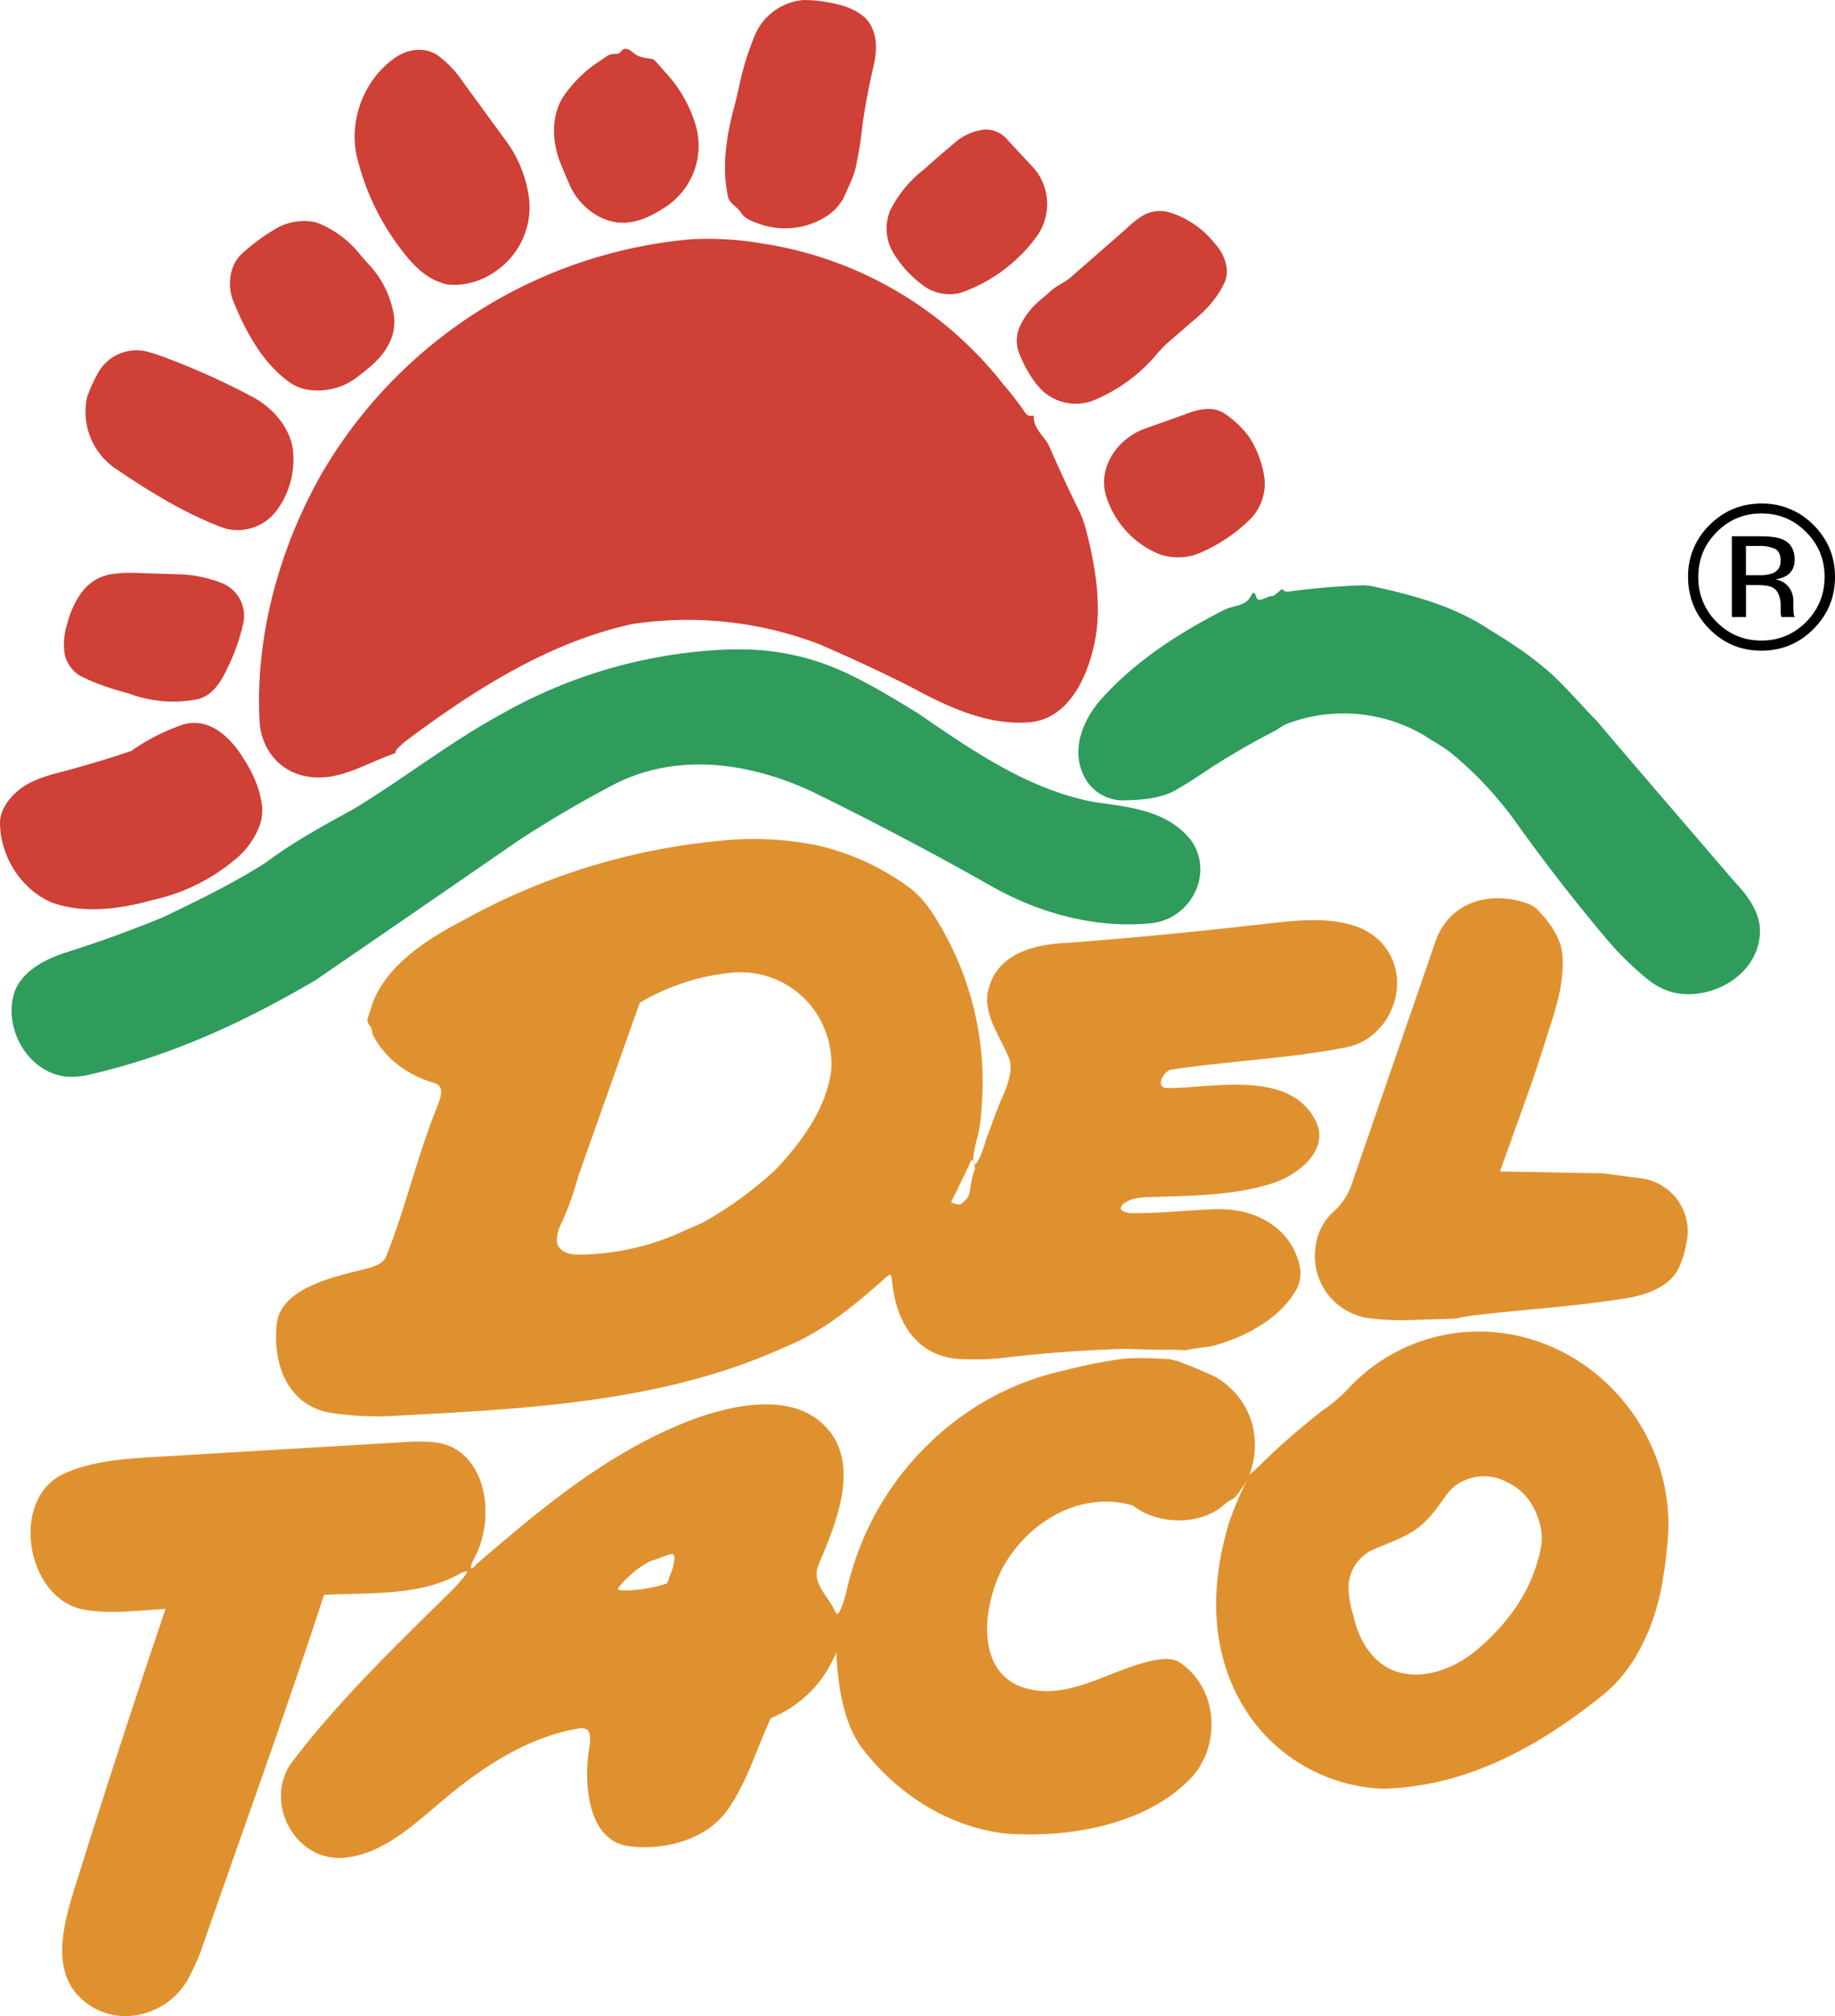 <svg xmlns="http://www.w3.org/2000/svg" width="2275" height="2500" viewBox="0 0 34.35 37.744"><path d="M29.202 12.769c-.387-.387-.848-.696-1.313-.978-.678-.452-1.438-.652-2.227-.823-.044-.004-.087-.009-.131-.012-.454.014-.908.051-1.357.111-.049.007-.118.021-.152-.023-.014-.021-.025-.016-.046-.002-.042.037-.083.079-.132.106a.058.058 0 0 1-.027.009l-.012.002a.118.118 0 0 0-.041.007c-.053.014-.191.095-.229.044l-.014-.023c-.014-.034-.035-.131-.081-.071l-.034.06c-.106.177-.318.154-.482.237-.857.436-1.68.966-2.323 1.689-.323.374-.546.906-.327 1.39a.814.814 0 0 0 .763.491c.318-.007.699-.032.977-.196a6.91 6.91 0 0 0 .381-.233 13.53 13.53 0 0 1 1.424-.848c.093-.042.168-.111.261-.152a2.98 2.98 0 0 1 2.584.215c.17.115.366.214.523.346.433.359.821.774 1.155 1.229a34.29 34.29 0 0 0 1.754 2.261 5.8 5.8 0 0 0 .758.737c.141.113.304.196.477.24.689.152 1.526-.298 1.609-1.044.051-.413-.214-.765-.489-1.053-1.496-1.742-2.362-2.75-2.577-3.01-.13-.121-.342-.368-.672-.706z" fill="#2f9c5c"/><path d="M29.001 19.259c.139-.419.27-.86.251-1.302.004-.362-.249-.705-.484-.94a.413.413 0 0 0-.129-.085c-.503-.198-1.118-.162-1.508.253-.108.118-.196.26-.251.415l-1.551 4.492c-.064.233-.196.44-.375.602a1.01 1.01 0 0 0-.32.604 1.172 1.172 0 0 0 .981 1.378c.251.032.51.046.768.037 0 0 .484-.014.869-.028.099-.023.198-.042.297-.055.948-.115 1.905-.167 2.842-.318.364-.051.825-.193 1.012-.532a1.59 1.59 0 0 0 .159-.482.999.999 0 0 0-.807-1.233l-.74-.099-1.937-.035.588-1.639c.117-.344.228-.689.335-1.033z" fill="#e0912f"/><path d="M23.387 8.185a1.86 1.86 0 0 0-.466-.445c-.228-.152-.519-.072-.751.021l-.731.26c-.438.154-.802.585-.77 1.067a.892.892 0 0 0 .028.164c.143.507.523.931 1.014 1.125.263.09.56.072.809-.053.309-.138.592-.329.836-.56a.956.956 0 0 0 .318-.777 1.89 1.89 0 0 0-.287-.802zM22.431 5.921c.201-.175.382-.392.493-.636.108-.244-.011-.542-.182-.726a1.75 1.75 0 0 0-.851-.585.634.634 0 0 0-.53.081 1.958 1.958 0 0 0-.288.235l-1.044.913c-.11.09-.244.141-.353.237-.062.056-.124.11-.189.164a1.428 1.428 0 0 0-.392.498.657.657 0 0 0-.015.518c.092.221.209.447.371.627.239.276.634.38.979.263a3.055 3.055 0 0 0 1.173-.821c.069-.085.146-.168.224-.246l.604-.522z" fill="#cf4037"/><path d="M14.006 12.158h-.375a9.307 9.307 0 0 0-4.207 1.189c-.984.53-1.857 1.226-2.812 1.802-.551.302-1.125.615-1.625.991-.611.394-1.271.711-1.927 1.028-.602.247-1.215.47-1.835.666-.364.118-.779.327-.938.696-.258.68.224 1.558.968 1.627a1.47 1.47 0 0 0 .438-.044c1.512-.348 2.867-.973 4.213-1.763 1.27-.872 2.54-1.745 3.808-2.621a21.89 21.89 0 0 1 1.657-.979c1.187-.666 2.544-.509 3.768.039a62.442 62.442 0 0 1 3.379 1.777c.897.521 1.985.823 3.024.717.73-.064 1.196-.913.758-1.547-.444-.569-1.159-.627-1.832-.724-1.238-.239-2.282-.973-3.305-1.673-.62-.374-1.268-.782-1.963-.987a4.722 4.722 0 0 0-1.194-.194z" fill="#2f9c5c"/><path d="M14.34 4.57a5.977 5.977 0 0 0-1.376-.094 8.905 8.905 0 0 0-6.951 4.405c-.779 1.376-1.235 3.012-1.155 4.603.019.5.341.942.853 1.044.61.129 1.122-.237 1.678-.424.019-.009.012-.028.019-.046l.027-.04c.056-.058.115-.111.178-.159 1.272-.95 2.667-1.84 4.229-2.178a6.908 6.908 0 0 1 3.485.375c.576.247 1.143.51 1.703.793.675.366 1.436.733 2.224.673.789-.051 1.152-.952 1.259-1.62.108-.664-.032-1.42-.196-2.031a1.72 1.72 0 0 0-.129-.334 26.93 26.93 0 0 1-.535-1.157c-.081-.205-.311-.341-.299-.581-.003-.028-.049-.014-.065-.014a.099.099 0 0 1-.078-.035l-.021-.026a5.773 5.773 0 0 0-.413-.535 7.084 7.084 0 0 0-4.437-2.621v.002zM19.337 3.13l-.484-.521a.52.52 0 0 0-.442-.183 1.02 1.02 0 0 0-.514.224c-.2.168-.401.341-.597.517a2.244 2.244 0 0 0-.634.768.883.883 0 0 0 .06.804c.136.226.318.426.53.585a.824.824 0 0 0 .735.154 2.977 2.977 0 0 0 1.403-1.035 1.04 1.04 0 0 0 .023-1.215c-.024-.031-.049-.066-.08-.098zM15.509 4.022a.904.904 0 0 0 .304-.364c.071-.164.154-.33.201-.502.06-.279.106-.56.134-.844.053-.364.122-.726.207-1.083.067-.297.076-.641-.143-.88-.203-.198-.486-.272-.759-.316A2.34 2.34 0 0 0 15.025 0a1.087 1.087 0 0 0-.896.662 5.232 5.232 0 0 0-.296.968c-.025.115-.053.23-.083.346-.15.555-.244 1.14-.124 1.698.025.132.168.191.237.295.073.111.168.157.299.201.442.18.958.122 1.347-.148zM13.027 2.358a2.492 2.492 0 0 0-.585-1.019 4.592 4.592 0 0 0-.198-.221.048.048 0 0 0-.021-.012l-.03-.006c-.093-.016-.187-.021-.27-.067-.069-.037-.126-.113-.208-.12-.048-.007-.076.03-.104.064a.053.053 0 0 1-.021.018c-.012.007-.023.009-.035.012-.073 0-.136.002-.2.046l-.099.069c-.272.17-.507.396-.694.659-.262.381-.233.915-.042 1.341.028.062.079.201.175.406.159.304.458.562.804.625.355.068.695-.1.982-.295a1.37 1.37 0 0 0 .546-1.5zM9.478 2.644l-.814-1.115a2.036 2.036 0 0 0-.429-.464c-.246-.198-.594-.164-.853.025-.585.414-.87 1.2-.689 1.892.155.615.436 1.194.823 1.696.17.224.369.445.627.567.071.032.145.058.219.078.415.048.809-.117 1.106-.401.327-.311.491-.774.434-1.222a2.325 2.325 0 0 0-.424-1.056zM6.723 4.741a1.936 1.936 0 0 0-.742-.555.708.708 0 0 0-.085-.03 1.054 1.054 0 0 0-.779.152 3.827 3.827 0 0 0-.583.435c-.238.216-.286.592-.168.89.233.574.54 1.144 1.035 1.51a.856.856 0 0 0 .348.15c.33.055.678-.03.94-.237.216-.167.444-.34.573-.586a.897.897 0 0 0 .118-.521 1.814 1.814 0 0 0-.449-.97 4.215 4.215 0 0 1-.208-.238zM3.07 6.684a3.2 3.2 0 0 0-.336-.108.825.825 0 0 0-.909.422c-.075.136-.14.281-.193.428a1.287 1.287 0 0 0 .518 1.337c.645.438 1.313.852 2.042 1.123a.911.911 0 0 0 .982-.323c.253-.336.364-.772.302-1.192-.076-.403-.387-.749-.742-.938a13.48 13.48 0 0 0-1.664-.749zM4.886 14.97c-.056-.309-.201-.578-.371-.839-.133-.202-.328-.422-.569-.53a.742.742 0 0 0-.615-.002 3.742 3.742 0 0 0-.874.459c-.433.147-.873.278-1.315.394-.288.076-.59.162-.818.362-.177.154-.328.364-.324.608.014.618.387 1.212.954 1.468.599.224 1.309.127 1.899-.041a3.568 3.568 0 0 0 1.538-.751c.219-.173.387-.408.479-.671a.854.854 0 0 0 .016-.457zM3.443 10.754l-.864-.028a2.7 2.7 0 0 0-.431.014.865.865 0 0 0-.627.359 1.738 1.738 0 0 0-.265.59 1.197 1.197 0 0 0-.046.551c.035.175.147.33.302.417.284.144.591.244.901.325a2.35 2.35 0 0 0 1.256.113c.297-.051.47-.33.585-.583.136-.272.238-.56.302-.857a.657.657 0 0 0-.422-.747 2.408 2.408 0 0 0-.691-.154z" fill="#cf4037"/><path d="M21.898 25.445c.035-.005-.053-.002-.08-.004-.274-.014-.562-.03-.837.002a9.509 9.509 0 0 0-1.072.217c-1.92.417-3.462 1.94-3.985 3.823-.074.224-.102.528-.233.724-.016.021-.03 0-.042-.014a.394.394 0 0 1-.025-.043c-.134-.291-.442-.516-.3-.86.341-.805.837-1.978.039-2.667-.691-.604-1.913-.256-2.62.04-1.469.613-2.642 1.604-3.835 2.63-.004.023-.092.101-.094.05l.004-.03a.937.937 0 0 1 .062-.147c.355-.645.286-1.738-.438-2.083-.254-.113-.562-.099-.83-.088l-4.329.258c-.691.046-1.477.048-2.111.348-.975.479-.689 2.268.339 2.521.507.11 1.099.023 1.588 0a221.648 221.648 0 0 0-1.634 5.009c-.245.783-.641 1.899.265 2.443.627.375 1.454.101 1.8-.54.097-.182.182-.371.251-.567.763-2.197 1.565-4.402 2.284-6.608.85-.048 1.805.03 2.558-.406.023-.009.136-.071.111-.004a.397.397 0 0 1-.023.039 3.337 3.337 0 0 1-.249.283c-1.042 1.026-2.134 2.077-3.015 3.243-.489.708.034 1.779.922 1.77.791-.028 1.438-.682 2.007-1.152.691-.574 1.535-1.118 2.434-1.268.286-.062.247.191.214.401-.095.618-.03 1.72.774 1.8.668.079 1.455-.131 1.846-.717.353-.519.523-1.118.786-1.683a2.204 2.204 0 0 0 1.224-1.233c.03.576.115 1.256.445 1.742.641.876 1.616 1.515 2.699 1.65 1.15.09 2.561-.134 3.418-.959.647-.585.622-1.719-.113-2.229-.108-.079-.245-.088-.376-.071-.862.112-1.655.795-2.54.537-1-.302-.768-1.689-.355-2.36.494-.798 1.429-1.328 2.374-1.058.458.362 1.266.39 1.715-.021a.64.64 0 0 1 .159-.101c.079-.037.318-.441.309-.427-.115.173-.313.667-.38.865-.373 1.224-.369 2.533.381 3.625a3.2 3.2 0 0 0 2.494 1.362c1.56-.039 2.893-.767 4.121-1.754.934-.75 1.113-2.088 1.129-2.206.032-.191.055-.385.074-.579.251-2.148-1.519-4.135-3.718-4.015a3.332 3.332 0 0 0-2.241 1.053 2.976 2.976 0 0 1-.507.429c-.39.313-.779.639-1.134.994-.085.081-.226.219-.214.187.24-.675.03-1.387-.588-1.786-.18-.111-.76-.329-.76-.329m.157-.202c.141-.044.387-.05.527-.089.579-.163 1.199-.486 1.517-1.014a.64.64 0 0 0 .072-.519c-.177-.691-.834-1.03-1.512-1.021-.535.014-1.069.079-1.604.076-.071.002-.288-.032-.201-.143a.127.127 0 0 1 .03-.035c.134-.102.309-.118.47-.123.76-.027 1.567-.022 2.298-.253.463-.139 1.104-.611.832-1.167-.489-.994-1.984-.609-2.793-.623-.221-.004-.06-.32.087-.343 1.085-.166 2.192-.205 3.266-.417.825-.154 1.254-1.205.735-1.878-.484-.655-1.562-.51-2.222-.438a91.988 91.988 0 0 1-3.729.359c-.641.028-1.355.208-1.491.952-.053.44.247.816.403 1.208.108.279-.106.673-.198.901-.076.196-.211.574-.211.556-.203.72-.375.716-.167-.04.03-.15.051-.302.06-.457a5.795 5.795 0 0 0-.968-3.754 1.96 1.96 0 0 0-.359-.385 4.662 4.662 0 0 0-1.747-.807 6.011 6.011 0 0 0-1.466-.113 12.262 12.262 0 0 0-5.2 1.538c-.685.355-1.514.901-1.705 1.689-.042.124-.083.143-.01.258.056.051.037.125.069.189.24.452.652.74 1.134.887.212.055.129.272.074.421-.376.915-.593 1.893-.959 2.81-.058.177-.297.226-.452.265-.56.143-1.567.357-1.607 1.058-.06.726.203 1.461.989 1.62.38.056.768.081 1.152.062 2.478-.131 5.084-.244 7.366-1.286.74-.297 1.313-.791 1.908-1.313.108-.104.097-.01.113.113.074.705.433 1.348 1.222 1.417.267.014.537.014.804-.014a25.726 25.726 0 0 1 2.353-.175c.291.011.579.023.869.016m6.342 4.938a4.033 4.033 0 0 1-.659.691c-.396.332-.946.545-1.445.413-.477-.125-.768-.615-.857-1.072a1.795 1.795 0 0 1-.09-.546.79.79 0 0 1 .436-.669c.272-.122.564-.212.812-.382.228-.155.396-.381.555-.613.053-.078.12-.15.194-.212a.91.91 0 0 1 .979-.064c.212.101.513.324.625.86a.997.997 0 0 1-.004.389c-.091.436-.278.85-.546 1.205zm-9.975-8.588c0 .007 0 0 0 0zm-.517.89s.202-.4.381-.789c.028-.023.078.143.066.175-.067.152-.069.303-.106.466l-.004.009c-.005.014-.014.028-.021.042a.9.9 0 0 1-.092.104.19.19 0 0 1-.06.035l-.028-.002-.023-.002c-.013-.001-.113-.038-.113-.038zm-2.503-3.51c.194.307.286.673.261 1.033-.085.698-.525 1.305-.984 1.805a.902.902 0 0 1-.081.083 7.134 7.134 0 0 1-1.307.952l-.043.023c-.102.046-.203.09-.307.134a4.702 4.702 0 0 1-2.072.459c-.147-.007-.318-.076-.341-.24a.659.659 0 0 1 .079-.332c.133-.288.239-.588.32-.894l1.152-3.248a4.189 4.189 0 0 1 1.733-.564 1.697 1.697 0 0 1 1.593.791h-.003v-.002zm-3.729 10.74l.011-.021c.142-.175.317-.327.512-.447l.056-.03.032-.014c.104-.035.205-.071.307-.108a.363.363 0 0 1 .066-.021l.028-.002c.016 0 .03.011.037.025l.005.016v.016a.803.803 0 0 1-.062.295l-.03.074-.032.088-.011.025a.038.038 0 0 1-.017.014l-.018.007c-.263.083-.54.125-.814.12a.234.234 0 0 1-.039-.004l-.021-.007-.009-.009a.02.02 0 0 1-.001-.017z" fill="#e0912f"/><path d="M33.81 9.96c.23.231.345.51.345.838 0 .33-.115.611-.345.844-.23.232-.51.349-.838.349s-.608-.116-.838-.349a1.158 1.158 0 0 1-.343-.844c0-.328.115-.607.345-.838.231-.233.51-.349.836-.349.327 0 .607.116.838.349zm.137-.133a1.33 1.33 0 0 0-.975-.401c-.378 0-.702.134-.969.401a1.322 1.322 0 0 0-.403.971c0 .382.133.708.399.977.268.271.592.405.973.405s.707-.135.975-.405c.269-.27.403-.595.403-.977 0-.38-.135-.704-.403-.971zm-.771.907a.738.738 0 0 1-.253.033h-.24v-.547h.227a.7.7 0 0 1 .322.056c.067.038.1.111.1.222 0 .116-.052.195-.156.236zm-.759.816h.267v-.597h.21c.141 0 .24.017.296.049.095.057.143.172.143.347v.12l.006.049.004.017.004.015h.249l-.009-.019c-.006-.013-.011-.039-.013-.079s-.004-.077-.004-.112v-.111a.413.413 0 0 0-.082-.234.37.37 0 0 0-.261-.148.584.584 0 0 0 .219-.073c.099-.063.148-.163.148-.298 0-.19-.078-.318-.234-.383-.087-.036-.225-.054-.412-.054h-.529v1.511z"/></svg>